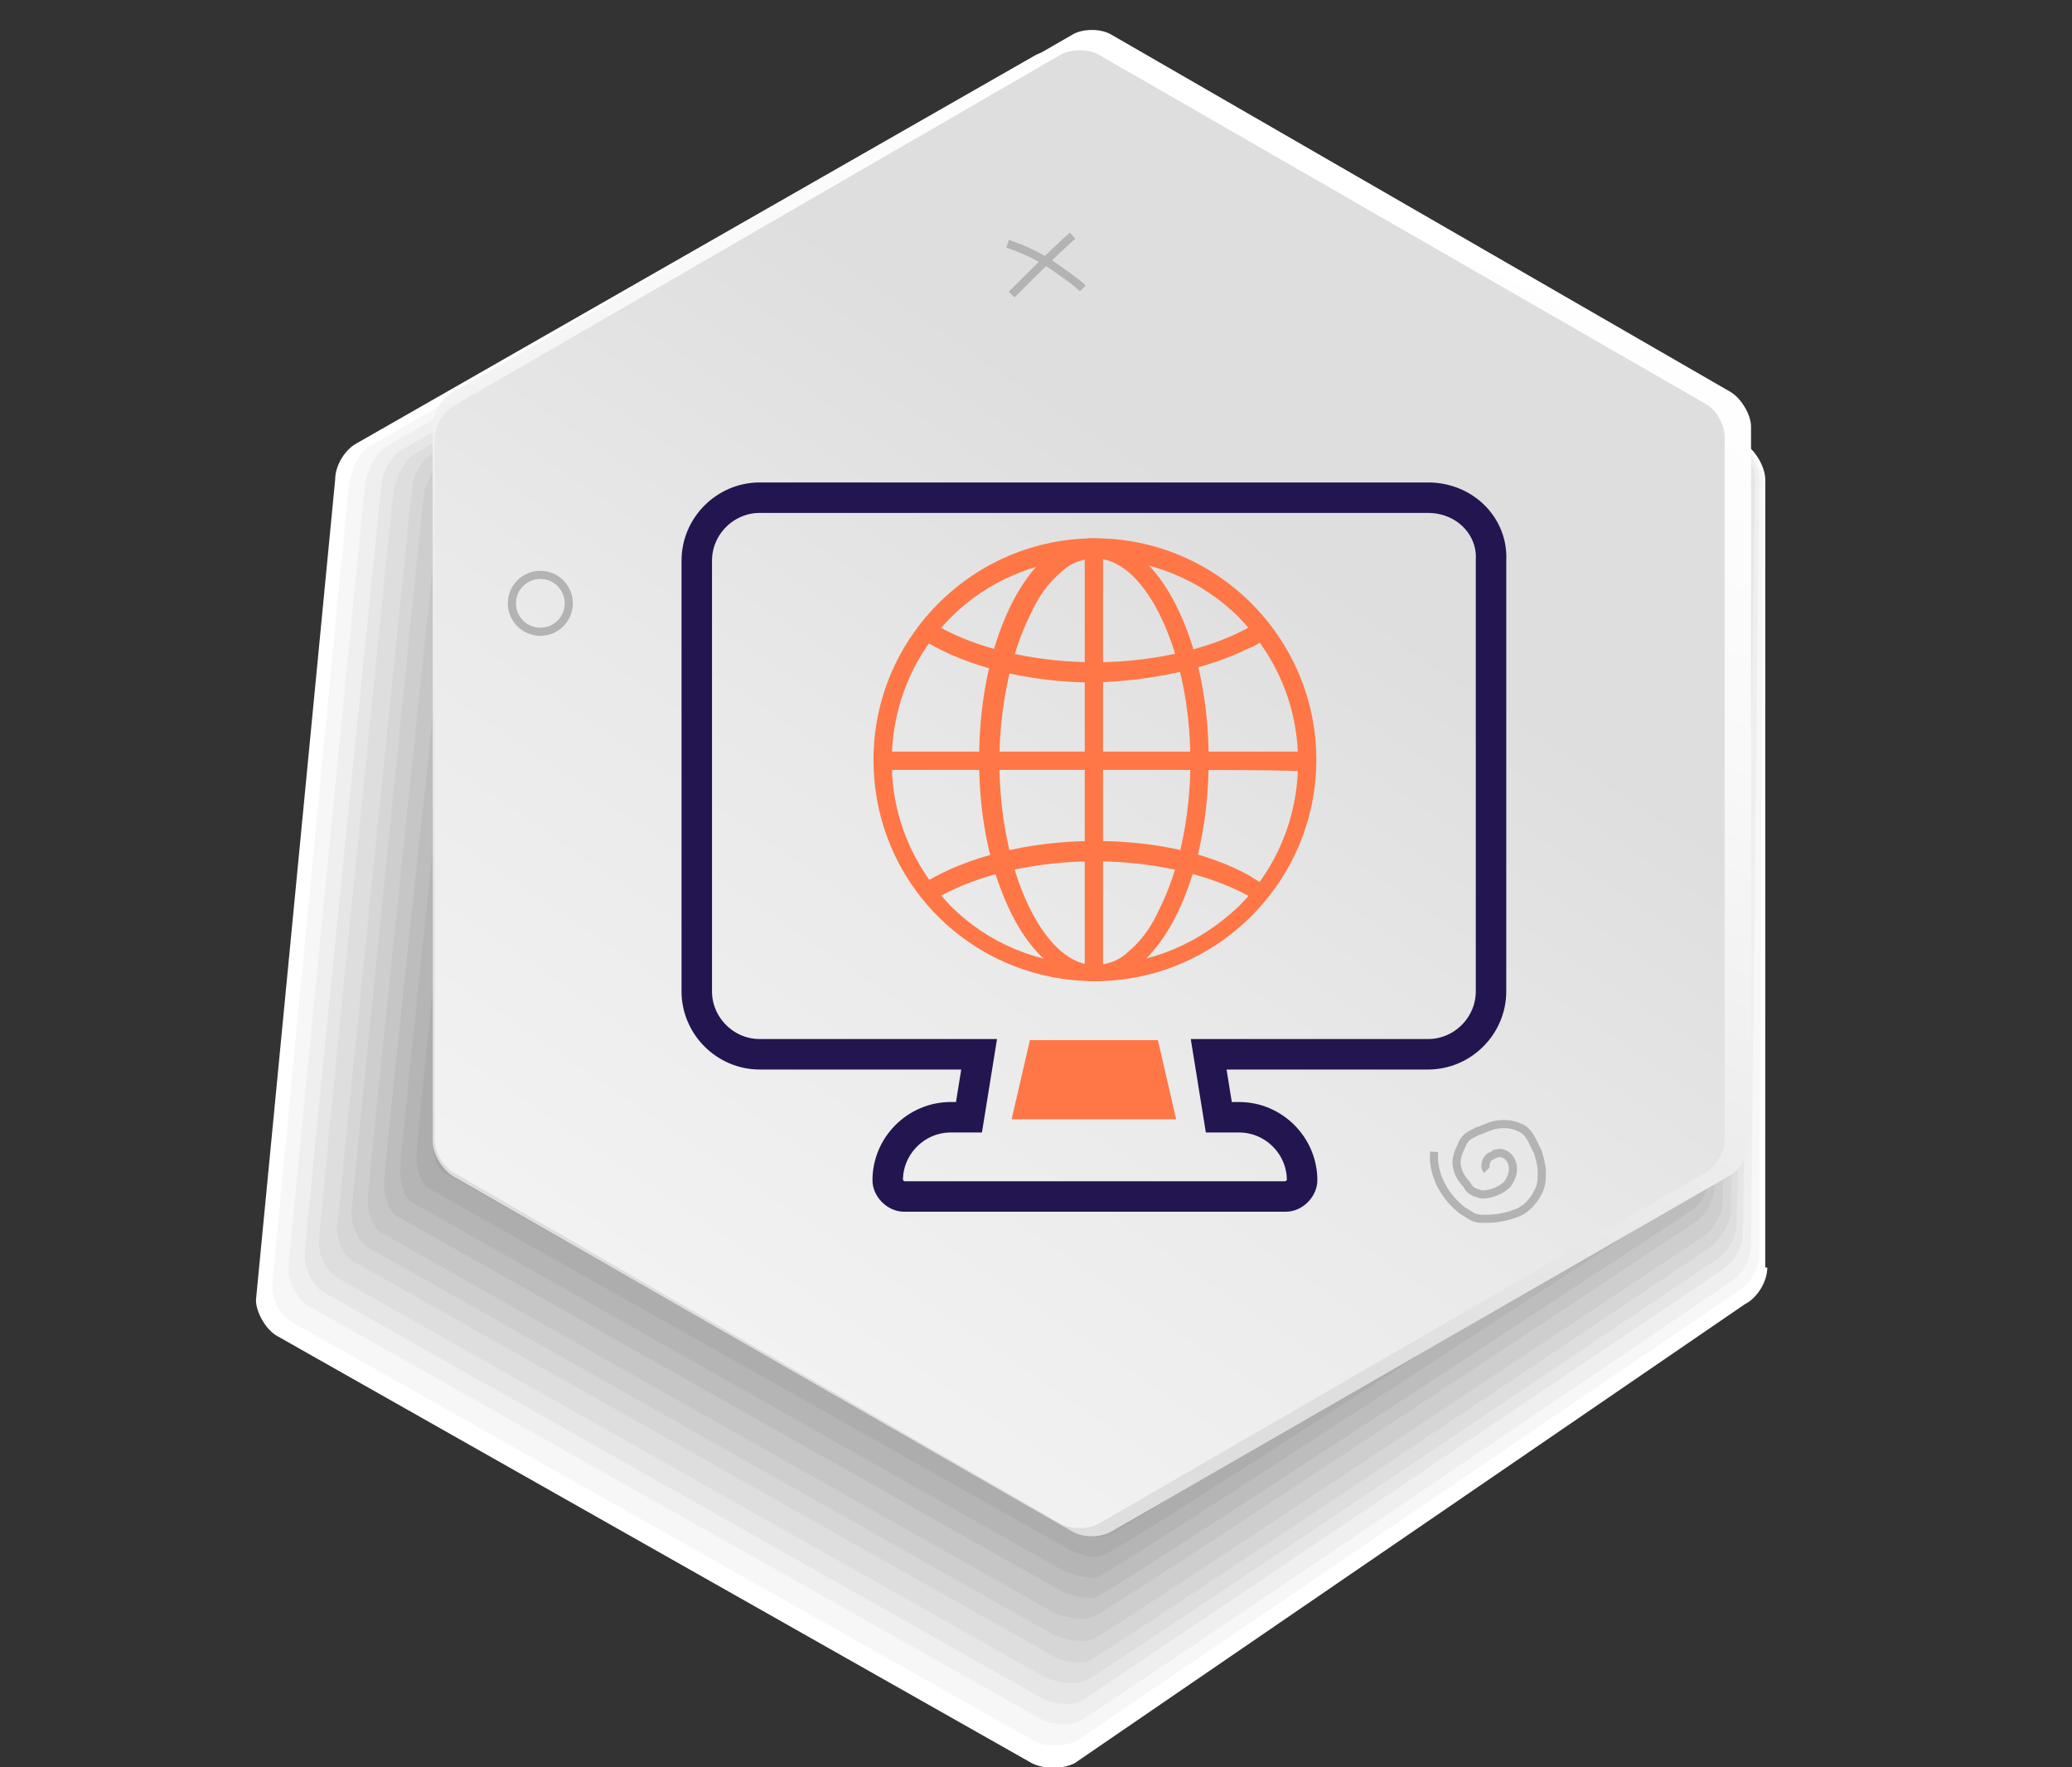 <?xml version="1.0" encoding="utf-8"?>
<!-- Generator: Adobe Illustrator 19.0.0, SVG Export Plug-In . SVG Version: 6.00 Build 0)  -->
<svg version="1.1" id="Layer_1" xmlns="http://www.w3.org/2000/svg" xmlns:xlink="http://www.w3.org/1999/xlink" x="0px" y="0px"
	 viewBox="0 0 102 87" enable-background="new 0 0 102 87" xml:space="preserve">
<rect x="0" y="0" width="102" height="87" fill="#333333" stroke="none"/>
<g id="XMLID_24_">
	<g id="XMLID_28_">
		<path id="XMLID_2_" fill="#FFFFFF" d="M87,62.4c0,0.7-0.5,1.5-1.1,1.8l-33,22.6c-0.6,0.3-1.5,0.3-2.1,0L13.7,65.8
			c-0.6-0.3-1.1-1.2-1.1-1.8l3.9-40.4c0-0.7,0.5-1.5,1.1-1.8L51,2.7c0.6-0.3,1.5-0.3,2.1,0l32.7,19.1c0.6,0.3,1.1,1.2,1.1,1.8V62.4z
			"/>
		<path id="XMLID_22_" fill="#F7F7F7" d="M18.3,21.9L51.2,3c0.6-0.3,1.5-0.3,2.1,0l32.4,18.9c0.6,0.3,1.1,1.2,1.1,1.8l-0.2,38.1
			c0,0.7-0.5,1.5-1.1,1.8c0,0-32.5,22.1-32.5,22.1c-0.6,0.3-1.5,0.3-2.1,0L14.4,65.1c-0.6-0.3-1-1.1-1-1.8c0-0.2,3.7-38.7,3.7-38.7
			c0,0,0.1-0.8,0.1-0.8C17.3,23.1,17.7,22.2,18.3,21.9z"/>
		<path id="XMLID_21_" fill="#EFEFEF" d="M19,22L51.4,3.2c0.6-0.3,1.5-0.3,2.1,0l32.1,18.7c0.6,0.3,1,1.1,1,1.8l-0.4,37.6
			c0,0.7-0.5,1.5-1,1.8c0,0-32,21.7-32,21.6c-0.5,0.3-1.5,0.2-2-0.1l-36-20.3c-0.5-0.3-1-1.1-1-1.8c0-0.5,3.7-38,3.7-38
			c0,0,0.1-0.8,0.1-0.8C18.1,23.2,18.4,22.4,19,22z"/>
		<path id="XMLID_20_" fill="#E6E6E7" d="M19.7,22.2L51.5,3.4c0.6-0.3,1.5-0.3,2.1,0l31.8,18.5c0.6,0.3,1,1.1,1,1.8l-0.6,37
			c0,0.7-0.5,1.5-1,1.8c0,0-31.5,21.2-31.5,21.2c-0.5,0.3-1.5,0.2-2-0.1l-35.4-20c-0.5-0.3-0.9-1.1-0.9-1.8c0-0.7,3.7-37.2,3.7-37.2
			c0,0,0.1-0.8,0.1-0.8C18.8,23.3,19.2,22.5,19.7,22.2z"/>
		<path id="XMLID_19_" fill="#DEDEDE" d="M20.5,22.3L51.7,3.6c0.6-0.3,1.5-0.3,2.1,0L85.2,22c0.6,0.3,1,1.1,1,1.8l-0.7,36.4
			c0,0.7-0.5,1.5-1,1.8c0,0-30.9,20.8-31,20.7c-0.5,0.3-1.5,0.1-2-0.1L16.6,62.9c-0.5-0.3-0.9-1-0.9-1.7c0-0.9,3.6-36.4,3.6-36.4
			c0,0,0.1-0.8,0.1-0.8C19.6,23.4,19.9,22.6,20.5,22.3z"/>
		<path id="XMLID_18_" fill="#D6D6D6" d="M21.2,22.4L51.9,3.9c0.6-0.3,1.5-0.3,2,0L85.1,22c0.6,0.3,1,1.1,1,1.8l-0.9,35.8
			c0,0.6-0.5,1.4-1,1.8c0,0-30.4,20.4-30.5,20.3c-0.4,0.3-1.5,0.1-1.9-0.2L17.4,62.1c-0.5-0.3-0.8-1-0.8-1.7
			c0.1-1.2,3.6-35.6,3.6-35.6c0,0,0.1-0.7,0.1-0.8C20.3,23.5,20.7,22.7,21.2,22.4z"/>
		<path id="XMLID_17_" fill="#CECECE" d="M21.9,22.6L52,4.1c0.6-0.3,1.5-0.3,2,0l30.9,18c0.6,0.3,1,1.1,1,1.8l-1.1,35.3
			c0,0.6-0.5,1.4-1,1.7c0,0-29.9,19.9-30,19.8c-0.4,0.2-1.5,0-1.9-0.2L18.1,61.4c-0.4-0.2-0.8-1-0.8-1.7c0.1-1.4,3.5-34.8,3.5-34.8
			c0,0,0.1-0.7,0.1-0.8C21.1,23.6,21.4,22.9,21.9,22.6z"/>
		<path id="XMLID_16_" fill="#C6C6C6" d="M22.7,22.7L52.2,4.3c0.5-0.3,1.5-0.3,2,0l30.5,17.8c0.5,0.3,1,1.1,1,1.7l-1.3,34.7
			c0,0.6-0.5,1.4-1,1.7c0,0-29.4,19.5-29.6,19.4c-0.4,0.2-1.5,0-1.9-0.2L18.8,60.7c-0.4-0.2-0.7-0.9-0.7-1.6c0.1-1.7,3.5-34,3.5-34
			c0-0.1,0.1-0.7,0.1-0.7C21.8,23.7,22.2,23,22.7,22.7z"/>
		<path id="XMLID_15_" fill="#BDBDBE" d="M23.4,22.8l29-18.3c0.5-0.3,1.4-0.3,2,0l30.2,17.6c0.5,0.3,1,1.1,1,1.7L84.1,58
			c0,0.6-0.4,1.4-1,1.7c0,0-28.9,19-29.1,18.9c-0.4,0.2-1.5-0.1-1.8-0.3L19.6,59.9c-0.4-0.2-0.7-0.9-0.7-1.6
			c0.1-1.9,3.5-33.2,3.5-33.2c0-0.1,0.1-0.7,0.1-0.7C22.6,23.8,22.9,23.1,23.4,22.8z"/>
		<path id="XMLID_14_" fill="#B5B5B6" d="M24.2,23L52.5,4.8c0.5-0.3,1.4-0.3,2,0l29.9,17.4c0.5,0.3,1,1.1,1,1.7l-1.7,33.5
			c0,0.6-0.4,1.4-1,1.7c0,0-28.4,18.6-28.6,18.5c-0.3,0.2-1.4-0.1-1.8-0.3L20.3,59.2c-0.4-0.2-0.6-0.9-0.6-1.6
			c0.1-2.1,3.4-32.5,3.4-32.5c0-0.1,0.1-0.6,0.1-0.7C23.3,23.9,23.7,23.2,24.2,23z"/>
		<path id="XMLID_13_" fill="#ADADAE" d="M24.9,23.1L52.7,5c0.5-0.3,1.4-0.3,1.9,0l29.6,17.2c0.5,0.3,1,1.1,1,1.7l-1.9,33
			c0,0.6-0.4,1.4-1,1.7c0,0-27.8,18.2-28.1,18c-0.3,0.2-1.4-0.2-1.7-0.4L21.1,58.5c-0.3-0.2-0.6-0.8-0.6-1.6
			c0.1-2.4,3.4-31.7,3.4-31.7c0-0.1,0.1-0.6,0.1-0.7C24.1,24,24.4,23.4,24.9,23.1z"/>
		<path id="XMLID_12_" fill="#A5A5A5" d="M25.6,23.2l27.3-18c0.5-0.3,1.4-0.3,1.9,0l29.3,17c0.5,0.3,1,1.1,1,1.7l-2,32.4
			c0,0.6-0.4,1.4-1,1.7c0,0-27.3,17.7-27.6,17.6c-0.3,0.2-1.4-0.2-1.7-0.4l-31-17.5c-0.3-0.2-0.5-0.8-0.5-1.5
			c0.1-2.6,3.3-30.9,3.3-30.9c0-0.1,0.1-0.6,0.1-0.7C24.8,24.1,25.2,23.5,25.6,23.2z"/>
		<path id="XMLID_11_" fill="#9D9D9D" d="M26.4,23.4L53,5.5c0.5-0.3,1.4-0.3,1.9,0l29,16.9c0.5,0.3,1,1,1,1.7l-2.2,31.8
			c0,0.6-0.4,1.4-1,1.7c0,0-26.8,17.3-27.1,17.1c-0.2,0.1-1.4-0.3-1.7-0.4L22.5,57c-0.3-0.2-0.5-0.8-0.5-1.5
			c0.2-2.8,3.3-30.1,3.3-30.1c0-0.1,0.1-0.5,0.1-0.6C25.6,24.2,25.9,23.6,26.4,23.4z"/>
		<path id="XMLID_10_" fill="#959595" d="M27.1,23.5L53.2,5.7c0.5-0.3,1.4-0.3,1.9,0l28.7,16.7c0.5,0.3,0.9,1,0.9,1.6l-2.4,31.3
			c0,0.6-0.4,1.3-0.9,1.6c0,0-26.3,16.8-26.6,16.7c-0.2,0.1-1.4-0.3-1.6-0.5L23.3,56.2c-0.3-0.2-0.5-0.7-0.4-1.5
			c0.2-3.1,3.3-29.3,3.3-29.3c0-0.1,0.1-0.5,0.1-0.6C26.3,24.3,26.7,23.7,27.1,23.5z"/>
		<path id="XMLID_9_" fill="#8C8C8D" d="M27.8,23.6L53.4,6c0.5-0.3,1.4-0.3,1.9,0l28.4,16.5c0.5,0.3,0.9,1,0.9,1.6L82,54.8
			c0,0.6-0.4,1.3-0.9,1.6c0,0-25.8,16.4-26.1,16.2c-0.2,0.1-1.4-0.4-1.6-0.5L24,55.5c-0.2-0.1-0.4-0.7-0.4-1.4
			c0.2-3.3,3.2-28.5,3.2-28.5c0-0.1,0.1-0.5,0.1-0.6C27.1,24.4,27.4,23.9,27.8,23.6z"/>
		<path id="XMLID_8_" fill="#848485" d="M28.6,23.8l25-17.6c0.5-0.3,1.3-0.3,1.9,0l28,16.3c0.5,0.3,0.9,1,0.9,1.6l-2.8,30.1
			c0,0.6-0.4,1.3-0.9,1.6c0,0-25.2,16-25.6,15.8c-0.2,0.1-1.4-0.4-1.5-0.5L24.7,54.8c-0.2-0.1-0.4-0.7-0.3-1.4
			c0.2-3.5,3.2-27.7,3.2-27.7c0-0.1,0.1-0.5,0.1-0.6C27.8,24.5,28.2,24,28.6,23.8z"/>
		<path id="XMLID_7_" fill="#7C7C7D" d="M29.3,23.9L53.7,6.4c0.5-0.3,1.3-0.3,1.8,0l27.7,16.1c0.5,0.3,0.9,1,0.9,1.6l-3,29.5
			c0,0.6-0.4,1.3-0.9,1.6c0,0-24.7,15.5-25.1,15.3c-0.1,0.1-1.4-0.5-1.5-0.6L25.5,54c-0.2-0.1-0.3-0.6-0.3-1.4
			c0.2-3.8,3.1-27,3.1-27c0-0.1,0-0.4,0.1-0.6C28.6,24.6,28.9,24.1,29.3,23.9z"/>
		<path id="XMLID_6_" fill="#747475" d="M30,24L53.9,6.6c0.5-0.3,1.3-0.3,1.8,0l27.4,15.9c0.5,0.3,0.9,1,0.9,1.6l-3.2,29
			c0,0.6-0.4,1.3-0.9,1.6c0,0-24.2,15.1-24.6,14.9C55.3,69.6,54,69,53.9,69L26.2,53.3c-0.2-0.1-0.3-0.6-0.2-1.4
			c0.3-4,3.1-26.2,3.1-26.2c0-0.1,0-0.4,0.1-0.6C29.3,24.7,29.6,24.2,30,24z"/>
		<path id="XMLID_5_" fill="#6C6C6C" d="M30.8,24.1L54.1,6.9c0.5-0.3,1.3-0.3,1.8,0L83,22.6c0.5,0.3,0.9,1,0.9,1.6l-3.3,28.4
			c0,0.6-0.4,1.3-0.9,1.6c0,0-23.7,14.7-24.1,14.4c-0.1,0-1.3-0.6-1.4-0.6L27,52.5c-0.1-0.1-0.2-0.6-0.2-1.3
			c0.3-4.2,3.1-25.4,3.1-25.4c0-0.1,0-0.4,0.1-0.5C30.1,24.8,30.4,24.4,30.8,24.1z"/>
		<path id="XMLID_4_" fill="#636364" d="M31.5,24.3L54.2,7.1c0.5-0.3,1.3-0.3,1.8,0l26.8,15.6c0.5,0.3,0.9,1,0.9,1.5L80.2,52
			c0,0.6-0.4,1.3-0.9,1.5c0,0-23.2,14.2-23.6,14c-0.1,0-1.3-0.6-1.4-0.7L27.7,51.8c-0.1-0.1-0.2-0.5-0.1-1.3c0.3-4.5,3-24.6,3-24.6
			c0-0.1,0-0.4,0.1-0.5C30.8,24.9,31.1,24.5,31.5,24.3z"/>
		<path id="XMLID_3_" fill="#5B5B5C" d="M32.2,24.4L54.4,7.3c0.5-0.3,1.3-0.3,1.8,0l26.5,15.4c0.5,0.3,0.9,1,0.9,1.5l-3.7,27.2
			c0,0.6-0.4,1.2-0.9,1.5c0,0-22.7,13.8-23.1,13.5c0,0-1.3-0.7-1.3-0.7l-26-14.8c-0.1-0.1-0.1-0.5-0.1-1.3c0.3-4.7,3-23.8,3-23.8
			c0-0.1,0-0.3,0.1-0.5C31.6,25,31.9,24.6,32.2,24.4z"/>
		<path id="XMLID_1_" fill="#535354" d="M79.5,51c0,0.6-0.4,1.2-0.9,1.5c0,0-22.1,13.3-22.6,13.1L29.2,50.3
			c-0.5-0.3,2.9-24.3,2.9-24.3c0-0.6,0.4-1.2,0.9-1.5l21.6-17c0.5-0.3,1.3-0.3,1.7,0l26.2,15.2c0.5,0.3,0.9,1,0.9,1.5L79.5,51z"/>
	</g>
	<g id="XMLID_25_">
		
			<linearGradient id="XMLID_34_" gradientUnits="userSpaceOnUse" x1="34.538" y1="8.961" x2="56.874" y2="57.17" gradientTransform="matrix(-1 0 0 1 102 0)">
			<stop  offset="0" style="stop-color:#FFFFFF"/>
			<stop  offset="0.339" style="stop-color:#F9F9F9"/>
			<stop  offset="0.785" style="stop-color:#E9E9E9"/>
			<stop  offset="1" style="stop-color:#DEDEDE"/>
		</linearGradient>
		<path id="XMLID_27_" fill="url(#XMLID_34_)" d="M86.1,56.2c0,0.6-0.4,1.4-1,1.7L54.7,75.4c-0.5,0.3-1.4,0.3-1.9,0L22.3,57.9
			c-0.5-0.3-1-1.1-1-1.7V21c0-0.6,0.4-1.4,1-1.7L52.8,1.7c0.5-0.3,1.4-0.3,1.9,0l30.5,17.6c0.5,0.3,1,1.1,1,1.7V56.2z"/>
		
			<linearGradient id="XMLID_35_" gradientUnits="userSpaceOnUse" x1="98.064" y1="111.248" x2="39.996" y2="25.789" gradientTransform="matrix(-1 0 0 1 102 0)">
			<stop  offset="0" style="stop-color:#FFFFFF"/>
			<stop  offset="0.339" style="stop-color:#F9F9F9"/>
			<stop  offset="0.785" style="stop-color:#E9E9E9"/>
			<stop  offset="1" style="stop-color:#DEDEDE"/>
		</linearGradient>
		<path id="XMLID_26_" fill="url(#XMLID_35_)" d="M84.9,56.1c0,0.6-0.4,1.3-0.9,1.6L54.1,75c-0.5,0.3-1.4,0.3-1.9,0L22.3,57.7
			c-0.5-0.3-0.9-1-0.9-1.6V21.6c0-0.6,0.4-1.3,0.9-1.6L52.2,2.7c0.5-0.3,1.4-0.3,1.9,0L84,19.9c0.5,0.3,0.9,1,0.9,1.6V56.1z"/>
	</g>
</g>
<g id="XMLID_62_">
	<path id="XMLID_64_" fill="none" stroke="#B3B3B3" stroke-width="0.4" stroke-miterlimit="10" d="M49.8,14.5c1-1,2-2,3-2.9"/>
	<path id="XMLID_65_" fill="none" stroke="#B3B3B3" stroke-width="0.4" stroke-miterlimit="10" d="M49.6,12c0.9,0.3,1.7,0.7,2.4,1.2
		c0.4,0.3,0.9,0.6,1.3,1"/>
</g>
<circle id="XMLID_63_" fill="none" stroke="#B3B3B3" stroke-width="0.4" stroke-miterlimit="10" cx="26.6" cy="29.7" r="1.4"/>
<path id="XMLID_67_" fill="none" stroke="#B3B3B3" stroke-width="0.4" stroke-miterlimit="10" d="M73.2,57.6c-0.1-0.1-0.1-0.3,0-0.5
	s0.3-0.2,0.4-0.3c0.1,0,0.3-0.1,0.4,0c0.1,0,0.2,0.1,0.3,0.2c0.3,0.4,0.2,0.9-0.1,1.3c-0.3,0.3-0.8,0.5-1.2,0.5
	c-0.2,0-0.3-0.1-0.4-0.1c-0.2-0.1-0.3-0.2-0.4-0.4c-0.3-0.3-0.5-0.7-0.5-1.1c0-0.2,0.1-0.5,0.2-0.7c0.1-0.2,0.1-0.3,0.3-0.5
	c0.1-0.1,0.3-0.2,0.5-0.3c0.3-0.1,0.5-0.2,0.8-0.3c0.4-0.1,0.9-0.1,1.3,0.1c0.3,0.1,0.5,0.4,0.6,0.6c0.1,0.2,0.2,0.4,0.3,0.6
	c0.1,0.3,0.2,0.7,0.2,1c0,0.3,0,0.5-0.1,0.8c-0.2,0.5-0.6,1-1.1,1.2S73.7,60,73.1,60c-0.2,0-0.4,0-0.6-0.1c-0.2-0.1-0.3-0.2-0.5-0.3
	c-0.9-0.7-1.5-1.8-1.4-2.9"/>
<g id="XMLID_40_">
	<g id="XMLID_9072_">
		<g id="XMLID_9111_">
			<path id="XMLID_9112_" fill="#FF7746" d="M54.3,28L54.3,28c0-0.7,0-1,0-1h-0.9l0,0c0,0,0,1.2,0,3.1l0,0c0,1.9,0,4.5,0,7.4l0,0
				c0,5.8,0,10.4,0,10.4l0,0h0.9l0,0l0,0l0,0c0,0,0,0,0,0l0,0l0,0l0,0v0l0,0v0l0,0l0,0l0,0v0l0,0v0l0,0l0,0l0,0v0l0,0c0,0,0,0,0,0
				l0,0v0l0,0v0l0,0c0,0,0,0,0,0l0,0v0l0,0c0,0,0,0,0,0v0c0,0,0,0,0,0v0v0l0,0v0l0,0v0l0,0c0,0,0,0,0,0l0,0c0,0,0,0,0,0v0v0l0,0v0
				l0,0c0,0,0,0,0,0l0,0c0,0,0,0,0,0l0,0v0l0,0c0,0,0,0,0,0l0,0c0,0,0,0,0,0l0,0c0,0,0,0,0,0l0,0c0,0,0,0,0,0l0,0v0l0,0c0,0,0,0,0,0
				l0,0c0,0,0,0,0,0l0,0c0,0,0,0,0,0l0,0v0l0,0c0,0,0,0,0,0v0c0,0,0,0,0,0l0,0c0,0,0,0,0,0l0,0c0,0,0,0,0,0l0,0v0l0,0c0,0,0,0,0,0
				l0,0c0,0,0,0,0,0l0,0c0,0,0,0,0,0l0,0c0,0,0,0,0,0v0c0,0,0,0,0,0v0c0,0,0,0,0,0l0,0c0,0,0,0,0,0l0,0c0,0,0,0,0,0l0,0c0,0,0,0,0,0
				l0,0c0,0,0,0,0,0v0c0,0,0,0,0,0l0,0c0,0,0,0,0,0l0,0v0l0,0c0,0,0,0,0,0v0c0,0,0,0,0,0l0,0c0,0,0,0,0,0v0c0,0,0,0,0,0l0,0
				c0,0,0,0,0,0v0c0,0,0,0,0,0l0,0c0,0,0,0,0,0l0,0c0,0,0,0,0,0l0,0c0,0,0,0,0,0l0,0c0,0,0,0,0,0l0,0c0,0,0,0,0,0l0,0c0,0,0,0,0,0
				l0,0c0,0,0,0,0,0l0,0c0,0,0,0,0,0l0,0c0,0,0,0,0,0l0,0c0,0,0,0,0,0l0,0c0,0,0,0,0,0l0,0c0,0,0,0,0,0l0,0c0,0,0,0,0,0l0,0
				c0,0,0,0,0,0l0,0c0,0,0,0,0,0l0,0c0,0,0,0,0,0l0,0c0,0,0,0,0,0l0,0c0,0,0,0,0,0l0,0c0,0,0,0,0,0l0,0c0,0,0,0,0,0l0,0c0,0,0,0,0,0
				l0,0c0,0,0,0,0,0l0,0c0,0,0,0,0,0l0,0c0,0,0,0,0,0l0,0c0,0,0,0,0,0l0,0c0,0,0,0,0,0l0,0c0,0,0,0,0,0l0,0c0,0,0,0,0,0l0,0
				c0,0,0,0,0,0l0,0c0,0,0,0,0,0l0,0c0,0,0,0,0,0l0,0c0,0,0,0,0,0l0,0c0,0,0,0,0,0l0,0c0,0,0,0,0,0l0,0c0,0,0,0,0,0l0,0c0,0,0,0,0,0
				l0,0c0,0,0,0,0,0l0,0c0,0,0,0,0,0l0,0c0,0,0,0,0,0l0,0c0,0,0,0,0,0l0,0c0,0,0,0,0,0l0,0c0,0,0,0,0,0l0,0c0,0,0,0,0,0l0,0
				c0,0,0,0,0,0l0,0c0,0,0,0,0,0l0,0c0,0,0,0,0,0l0,0c0,0,0,0,0,0l0,0c0,0,0,0,0,0l0,0c0,0,0,0,0,0l0,0c0,0,0-0.1,0-0.1l0,0
				c0,0,0,0,0,0l0,0c0,0,0,0,0,0l0,0c0,0,0,0,0,0l0,0c0,0,0,0,0,0l0,0c0,0,0,0,0,0l0,0c0,0,0-0.1,0-0.1l0,0c0,0,0,0,0,0l0,0
				c0,0,0-0.1,0-0.1l0,0c0,0,0,0,0,0l0,0c0,0,0-0.1,0-0.1l0,0c0,0,0,0,0,0l0,0c0,0,0-0.1,0-0.1l0,0c0,0,0,0,0,0l0,0c0,0,0-0.1,0-0.1
				l0,0c0,0,0,0,0,0l0,0c0-0.1,0-0.2,0-0.3l0,0c0,0,0,0,0,0l0,0c0-1.9,0-4.8,0-8l0,0L54.3,28z"/>
		</g>
		<g id="XMLID_9107_">
			<path id="XMLID_9108_" fill="#FF7746" d="M53.9,48.3c-0.8,0-1.6-0.3-2.3-0.9l0,0c-0.7-0.6-1.3-1.4-1.8-2.4l0,0
				c-1-2-1.6-4.6-1.6-7.6l0,0c0-4.4,1.3-8.2,3.3-10l0,0c0.7-0.6,1.5-0.9,2.3-0.9l0,0c0.8,0,1.6,0.3,2.3,0.9l0,0
				c0.7,0.6,1.3,1.4,1.8,2.4l0,0c1,2,1.6,4.6,1.6,7.6l0,0c0,4.4-1.3,8.2-3.3,10l0,0C55.5,48,54.7,48.3,53.9,48.3L53.9,48.3
				L53.9,48.3L53.9,48.3z M52.2,28.2c-0.6,0.5-1.1,1.2-1.5,2.1l0,0c-0.9,1.8-1.5,4.4-1.5,7.2l0,0c0,4.2,1.3,7.8,3,9.3l0,0
				c0.6,0.5,1.1,0.7,1.7,0.7l0,0c0.6,0,1.2-0.2,1.7-0.7l0,0c0.6-0.5,1.1-1.2,1.5-2.1l0,0c0.9-1.8,1.5-4.4,1.5-7.2l0,0
				c0-4.2-1.3-7.8-3-9.3l0,0c-0.6-0.5-1.1-0.7-1.7-0.7l0,0C53.3,27.5,52.7,27.7,52.2,28.2L52.2,28.2z"/>
		</g>
		<g id="XMLID_9103_">
			<path id="XMLID_9104_" fill="#FF7746" d="M43,37.4c0-6,4.9-10.9,10.9-10.9l0,0c6,0,10.9,4.9,10.9,10.9l0,0
				c0,6-4.9,10.9-10.9,10.9l0,0C47.9,48.3,43,43.5,43,37.4L43,37.4z M46.8,30.4c-1.8,1.8-2.9,4.3-2.9,7.1l0,0c0,2.8,1.1,5.2,2.9,7.1
				l0,0c1.8,1.8,4.3,2.9,7.1,2.9l0,0c2.8,0,5.2-1.1,7.1-2.9l0,0c1.8-1.8,2.9-4.3,2.9-7.1l0,0c0-2.8-1.1-5.2-2.9-7.1l0,0
				c-1.8-1.8-4.3-2.9-7.1-2.9l0,0C51.1,27.5,48.6,28.6,46.8,30.4L46.8,30.4z"/>
		</g>
		<g id="XMLID_9098_">
			<path id="XMLID_9099_" fill="#FF7746" d="M53.9,37.9c-2.9,0-5.5,0-7.4,0l0,0c-1.9,0-3.1,0-3.1,0l0,0V37c0,0,1.2,0,3.1,0l0,0
				c1.9,0,4.5,0,7.4,0l0,0c5.8,0,10.4,0,10.4,0l0,0v0.5v0.5C64.3,37.9,59.7,37.9,53.9,37.9L53.9,37.9z M64.3,37.4V37V37.4L64.3,37.4
				z M64.3,37v0.5V37L64.3,37z"/>
		</g>
		<path id="XMLID_9096_" fill="#FF7746" d="M61.5,31.9c0.3-0.1,0.6-0.3,0.8-0.5c-0.2-0.3-0.3-0.5-0.5-0.7c-1.8,1.1-4.7,1.9-7.9,1.9
			c-2.8,0-5.4-0.6-7.2-1.5c-0.2-0.1-0.4-0.2-0.6-0.3c-0.2,0.2-0.4,0.5-0.5,0.8c2,1.2,5,2,8.3,2C56.8,33.5,59.5,32.9,61.5,31.9z"/>
		<path id="XMLID_9094_" fill="#FF7746" d="M53.9,41.4c-3.3,0-6.3,0.8-8.3,2c0.2,0.3,0.3,0.5,0.5,0.8c0.2-0.1,0.4-0.2,0.6-0.3
			c1.8-0.9,4.4-1.5,7.2-1.5c3.2,0,6.1,0.8,7.9,1.9c0.2-0.2,0.4-0.5,0.5-0.7c-0.3-0.2-0.5-0.3-0.8-0.5C59.5,42,56.9,41.4,53.9,41.4z"
			/>
	</g>
	<path id="XMLID_7030_" fill="none" stroke="#23154F" stroke-width="1.5" stroke-miterlimit="10" d="M70.3,24.5H37.4
		c-1.7,0-3.1,1.4-3.1,3.1v21.2c0,1.7,1.4,3.1,3.1,3.1h10.8l-0.5,3.1h-0.9c-1.7,0-3.1,1.4-3.1,3.1c0,0.4,0.4,0.8,0.8,0.8h18.8
		c0.4,0,0.8-0.4,0.8-0.8c0-1.7-1.4-3.1-3.1-3.1H60l-0.5-3.1h10.8c1.7,0,3.1-1.4,3.1-3.1V27.6C73.5,25.9,72.1,24.5,70.3,24.5z"/>
	<polygon id="XMLID_23_" fill="#FF7746" points="57.9,55.1 49.8,55.1 50.7,51.2 57,51.2 	"/>
</g>
</svg>
